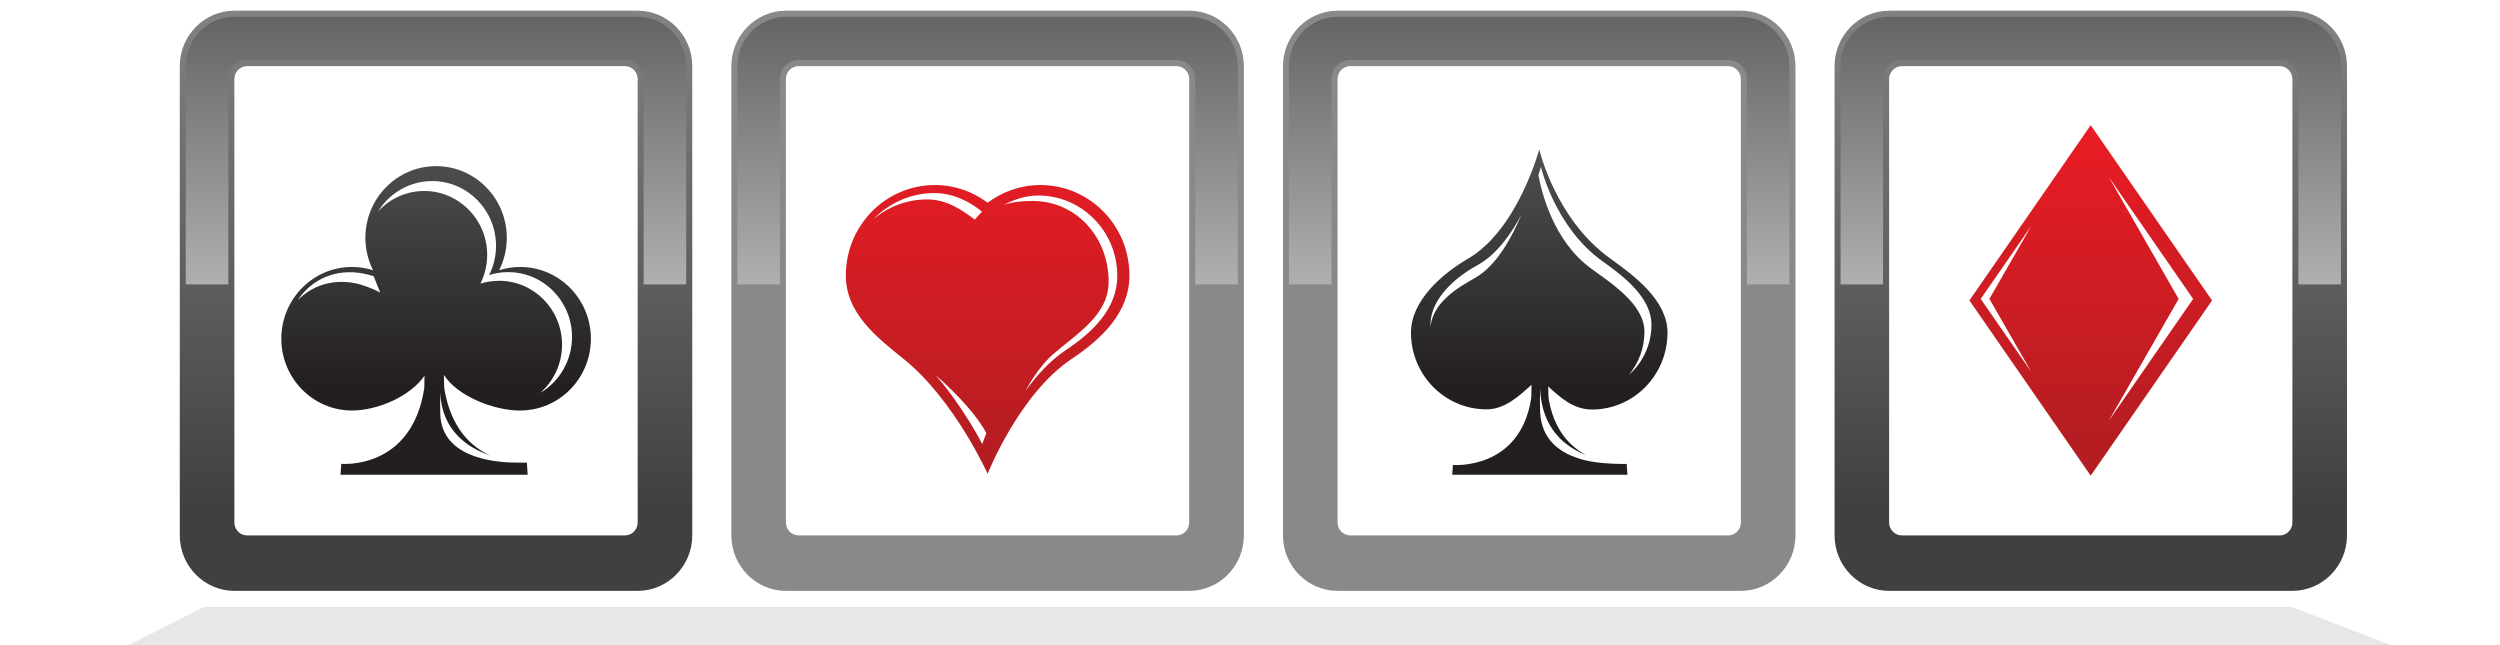 <svg width="93" height="24" viewBox="0 0 93 24" fill="none" xmlns="http://www.w3.org/2000/svg">
<g clip-path="url(#clip0_179_24151)">
<g clip-path="url(#clip1_179_24151)">
<path d="M77.774 4.656L73.262 11.177L77.774 17.695L82.289 11.177L77.774 4.656ZM73.684 11.118L75.566 8.401L74.006 11.118L75.566 13.837L73.681 11.118H73.684ZM78.444 6.581L81.585 11.12L78.444 15.657L81.046 11.12L78.444 6.581Z" fill="url(#paint0_linear_179_24151)"/>
<path d="M85.277 0.398H70.277C69.158 0.398 68.246 1.324 68.246 2.46V19.918C68.246 21.054 69.158 21.98 70.277 21.98H85.277C86.397 21.98 87.308 21.054 87.308 19.918V2.46C87.308 1.324 86.397 0.398 85.277 0.398ZM85.277 19.438C85.277 19.703 85.065 19.918 84.804 19.918H70.748C70.49 19.918 70.275 19.703 70.275 19.438V2.94C70.275 2.675 70.487 2.46 70.748 2.46H84.804C85.063 2.46 85.277 2.675 85.277 2.94V19.438Z" fill="url(#paint1_linear_179_24151)"/>
<path d="M70.05 10.58V2.94C70.05 2.549 70.362 2.232 70.747 2.232H84.803C85.187 2.232 85.5 2.549 85.5 2.94V10.58H87.083V2.459C87.083 1.449 86.272 0.625 85.276 0.625H70.276C69.28 0.625 68.469 1.449 68.469 2.459V10.58H70.052H70.05Z" fill="url(#paint2_linear_179_24151)"/>
<path d="M38.701 6.883C37.967 6.883 37.29 7.129 36.74 7.541C36.19 7.129 35.513 6.883 34.779 6.883C32.948 6.883 31.465 8.388 31.465 10.246C31.465 11.645 32.594 12.533 33.613 13.351C35.511 14.88 36.74 17.626 36.74 17.626C36.74 17.626 37.908 14.66 39.867 13.351C40.952 12.627 42.015 11.645 42.015 10.246C42.015 8.388 40.532 6.883 38.701 6.883ZM32.475 8.168C33.058 7.562 33.871 7.181 34.758 7.181C35.443 7.181 36.075 7.493 36.532 7.877C36.472 7.927 36.32 8.106 36.262 8.168C35.742 7.777 35.191 7.418 34.494 7.418C33.725 7.418 33.02 7.699 32.475 8.168ZM36.539 16.518C36.539 16.518 35.854 15.162 34.797 13.945C35.663 14.703 36.395 15.527 36.691 16.114C36.621 16.294 36.539 16.516 36.539 16.516V16.518ZM39.655 13.018C39.065 13.411 38.557 13.974 38.144 14.544C38.433 14.017 38.783 13.515 39.189 13.165C40.068 12.407 41.241 11.721 41.241 10.478C41.241 8.828 40.047 7.484 38.421 7.475C37.964 7.475 37.624 7.522 37.344 7.624C37.731 7.415 38.165 7.273 38.62 7.273C40.245 7.273 41.563 8.608 41.563 10.26C41.563 11.503 40.618 12.376 39.655 13.018Z" fill="url(#paint3_linear_179_24151)"/>
<path d="M44.238 0.398H29.238C28.116 0.398 27.207 1.324 27.207 2.46V19.918C27.207 21.054 28.119 21.98 29.238 21.98H44.24C45.36 21.98 46.272 21.054 46.272 19.918V2.46C46.272 1.324 45.36 0.398 44.238 0.398ZM44.238 19.438C44.238 19.703 44.026 19.918 43.765 19.918H29.709C29.448 19.918 29.236 19.703 29.236 19.438V2.94C29.236 2.675 29.448 2.46 29.709 2.46H43.765C44.026 2.46 44.238 2.675 44.238 2.94V19.438Z" fill="url(#paint4_linear_179_24151)"/>
<path d="M29.013 10.58V2.94C29.013 2.549 29.326 2.232 29.71 2.232H43.766C44.151 2.232 44.463 2.549 44.463 2.94V10.58H46.047V2.459C46.047 1.449 45.235 0.625 44.239 0.625H29.237C28.241 0.625 27.43 1.449 27.43 2.459V10.58H29.013Z" fill="url(#paint5_linear_179_24151)"/>
<path d="M62.031 12.374C62.031 11.185 60.816 10.27 59.914 9.626C57.857 8.158 57.26 5.555 57.26 5.555C57.26 5.555 56.465 8.546 54.606 9.626C53.65 10.182 52.488 11.185 52.488 12.374C52.488 13.95 53.748 15.228 55.301 15.228C55.996 15.228 56.544 14.7 56.973 14.315C56.968 14.553 56.966 14.778 56.961 14.807C56.553 17.505 54.048 17.297 54.048 17.297L54.023 17.659H60.541L60.513 17.259C60.513 17.259 60.1 17.266 59.634 17.226C58.95 17.166 57.479 16.918 57.306 15.491C57.274 15.221 57.29 14.457 57.29 14.457C57.355 15.959 58.23 16.629 59.006 16.927C58.402 16.61 57.805 16 57.609 14.823C57.602 14.788 57.598 14.587 57.593 14.374C58.006 14.755 58.519 15.235 59.219 15.235C60.772 15.235 62.031 13.952 62.031 12.374ZM54.876 10.336C54.17 10.731 53.319 11.257 53.214 12.146C53.214 12.104 53.214 12.059 53.214 12.016C53.26 11.055 54.193 10.286 54.949 9.872C55.683 9.472 56.231 8.677 56.597 7.981C56.241 8.835 55.665 9.893 54.874 10.336H54.876ZM57.229 6.511C57.292 6.324 57.323 6.208 57.323 6.208C57.323 6.208 57.838 8.449 59.61 9.716C60.387 10.27 61.434 11.06 61.434 12.082C61.434 12.826 61.108 13.493 60.595 13.945C60.954 13.514 61.173 12.954 61.173 12.338C61.173 11.32 59.937 10.537 59.184 9.985C57.789 8.965 57.346 7.155 57.229 6.511Z" fill="url(#paint6_linear_179_24151)"/>
<path d="M64.76 0.398H49.758C48.638 0.398 47.727 1.324 47.727 2.46V19.918C47.727 21.054 48.638 21.98 49.758 21.98H64.76C65.879 21.98 66.791 21.054 66.791 19.918V2.46C66.791 1.324 65.879 0.398 64.76 0.398ZM64.76 19.438C64.76 19.703 64.548 19.918 64.287 19.918H50.231C49.97 19.918 49.758 19.703 49.758 19.438V2.94C49.758 2.675 49.97 2.46 50.231 2.46H64.287C64.546 2.46 64.76 2.675 64.76 2.94V19.438Z" fill="url(#paint7_linear_179_24151)"/>
<path d="M49.533 10.58V2.94C49.533 2.549 49.845 2.232 50.23 2.232H64.285C64.67 2.232 64.983 2.549 64.983 2.94V10.58H66.566V2.459C66.566 1.449 65.755 0.625 64.759 0.625H49.757C48.761 0.625 47.949 1.449 47.949 2.459V10.58H49.53H49.533Z" fill="url(#paint8_linear_179_24151)"/>
<path d="M19.35 15.271C20.803 15.271 21.981 14.075 21.981 12.601C21.981 11.126 20.803 9.931 19.35 9.931C19.077 9.931 18.816 9.974 18.569 10.052C18.748 9.69 18.853 9.283 18.853 8.85C18.853 7.375 17.676 6.18 16.223 6.18C14.77 6.18 13.592 7.375 13.592 8.85C13.592 9.283 13.697 9.69 13.877 10.052C13.63 9.974 13.368 9.931 13.095 9.931C11.643 9.931 10.465 11.126 10.465 12.601C10.465 14.075 11.643 15.271 13.095 15.271C14.056 15.271 15.285 14.731 15.791 13.974C15.789 14.17 15.787 14.412 15.784 14.431C15.32 17.498 12.697 17.254 12.697 17.254L12.666 17.659H19.63L19.6 17.209C19.6 17.209 19.497 17.219 19.334 17.209C18.543 17.221 16.608 17.096 16.395 15.607C16.36 15.354 16.377 14.629 16.377 14.629C16.449 16.014 17.382 16.653 18.235 16.944C17.531 16.625 16.771 15.934 16.526 14.445C16.521 14.421 16.519 14.144 16.514 13.948C17.006 14.729 18.359 15.273 19.355 15.273L19.35 15.271ZM13.191 10.532C12.349 10.374 11.594 10.634 11.073 11.171C11.584 10.395 12.48 9.981 13.501 10.173C13.618 10.194 13.786 10.236 13.898 10.272L14.143 10.88C13.877 10.741 13.483 10.587 13.189 10.532H13.191ZM15.777 7.105C15.101 7.105 14.492 7.399 14.066 7.865C14.485 7.188 15.227 6.736 16.076 6.736C17.386 6.736 18.452 7.815 18.452 9.145C18.452 9.536 18.359 9.905 18.196 10.232C18.42 10.161 18.655 10.123 18.902 10.123C20.213 10.123 21.279 11.202 21.279 12.535C21.279 13.422 20.803 14.199 20.099 14.615C20.593 14.18 20.908 13.538 20.908 12.821C20.908 11.508 19.858 10.445 18.567 10.445C18.324 10.445 18.091 10.483 17.872 10.551C18.032 10.229 18.123 9.867 18.123 9.481C18.123 8.168 17.074 7.105 15.782 7.105H15.777Z" fill="url(#paint9_linear_179_24151)"/>
<path d="M23.721 0.398H8.719C7.599 0.398 6.688 1.324 6.688 2.46V19.918C6.688 21.054 7.599 21.98 8.719 21.98H23.721C24.84 21.98 25.752 21.054 25.752 19.918V2.46C25.752 1.324 24.84 0.398 23.721 0.398ZM23.721 19.438C23.721 19.703 23.509 19.918 23.248 19.918H9.192C8.931 19.918 8.719 19.703 8.719 19.438V2.94C8.719 2.675 8.931 2.46 9.192 2.46H23.248C23.509 2.46 23.721 2.675 23.721 2.94V19.438Z" fill="url(#paint10_linear_179_24151)"/>
<path d="M8.494 10.58V2.94C8.494 2.549 8.806 2.232 9.191 2.232H23.246C23.631 2.232 23.944 2.549 23.944 2.94V10.58H25.527V2.459C25.527 1.449 24.716 0.625 23.72 0.625H8.718C7.722 0.625 6.91 1.449 6.91 2.459V10.58H8.494Z" fill="url(#paint11_linear_179_24151)"/>
<path d="M7.589 22.578L4 24.401H90L85.25 22.578H7.589Z" fill="#E6E7E8"/>
</g>
</g>
<defs>
<linearGradient id="paint0_linear_179_24151" x1="77.777" y1="4.154" x2="77.777" y2="16.285" gradientUnits="userSpaceOnUse">
<stop stop-color="#EC1C24"/>
<stop offset="1" stop-color="#B51D22"/>
</linearGradient>
<linearGradient id="paint1_linear_179_24151" x1="77.777" y1="-22.07" x2="77.777" y2="18.907" gradientUnits="userSpaceOnUse">
<stop stop-color="#D0D2D3"/>
<stop offset="1" stop-color="#404041"/>
</linearGradient>
<linearGradient id="paint2_linear_179_24151" x1="77.776" y1="15.11" x2="77.776" y2="-4.163" gradientUnits="userSpaceOnUse">
<stop stop-color="#D0D2D3"/>
<stop offset="1" stop-color="#404041"/>
</linearGradient>
<linearGradient id="paint3_linear_179_24151" x1="36.74" y1="4.615" x2="36.74" y2="16.745" gradientUnits="userSpaceOnUse">
<stop stop-color="#EC1C24"/>
<stop offset="1" stop-color="#B51D22"/>
</linearGradient>
<linearGradient id="paint4_linear_179_24151" x1="36.738" y1="0.398" x2="36.738" y2="0.398" gradientUnits="userSpaceOnUse">
<stop stop-color="#D0D2D3"/>
<stop offset="1" stop-color="#404041"/>
</linearGradient>
<linearGradient id="paint5_linear_179_24151" x1="36.737" y1="15.11" x2="36.737" y2="-4.163" gradientUnits="userSpaceOnUse">
<stop stop-color="#D0D2D3"/>
<stop offset="1" stop-color="#404041"/>
</linearGradient>
<linearGradient id="paint6_linear_179_24151" x1="57.26" y1="3.758" x2="57.26" y2="14.322" gradientUnits="userSpaceOnUse">
<stop stop-color="#58595B"/>
<stop offset="1" stop-color="#231F20"/>
</linearGradient>
<linearGradient id="paint7_linear_179_24151" x1="57.26" y1="0.398" x2="57.26" y2="0.398" gradientUnits="userSpaceOnUse">
<stop stop-color="#D0D2D3"/>
<stop offset="1" stop-color="#404041"/>
</linearGradient>
<linearGradient id="paint8_linear_179_24151" x1="57.259" y1="15.11" x2="57.259" y2="-4.163" gradientUnits="userSpaceOnUse">
<stop stop-color="#D0D2D3"/>
<stop offset="1" stop-color="#404041"/>
</linearGradient>
<linearGradient id="paint9_linear_179_24151" x1="16.22" y1="3.756" x2="16.22" y2="14.319" gradientUnits="userSpaceOnUse">
<stop stop-color="#58595B"/>
<stop offset="1" stop-color="#231F20"/>
</linearGradient>
<linearGradient id="paint10_linear_179_24151" x1="16.219" y1="-22.07" x2="16.219" y2="18.907" gradientUnits="userSpaceOnUse">
<stop stop-color="#D0D2D3"/>
<stop offset="1" stop-color="#404041"/>
</linearGradient>
<linearGradient id="paint11_linear_179_24151" x1="16.218" y1="15.11" x2="16.218" y2="-4.163" gradientUnits="userSpaceOnUse">
<stop stop-color="#D0D2D3"/>
<stop offset="1" stop-color="#404041"/>
</linearGradient>
<clipPath id="clip0_179_24151">
<rect width="93" height="24" fill="white"/>
</clipPath>
<clipPath id="clip1_179_24151">
<rect width="86" height="24" fill="white" transform="translate(4 0.398)"/>
</clipPath>
</defs>
</svg>

